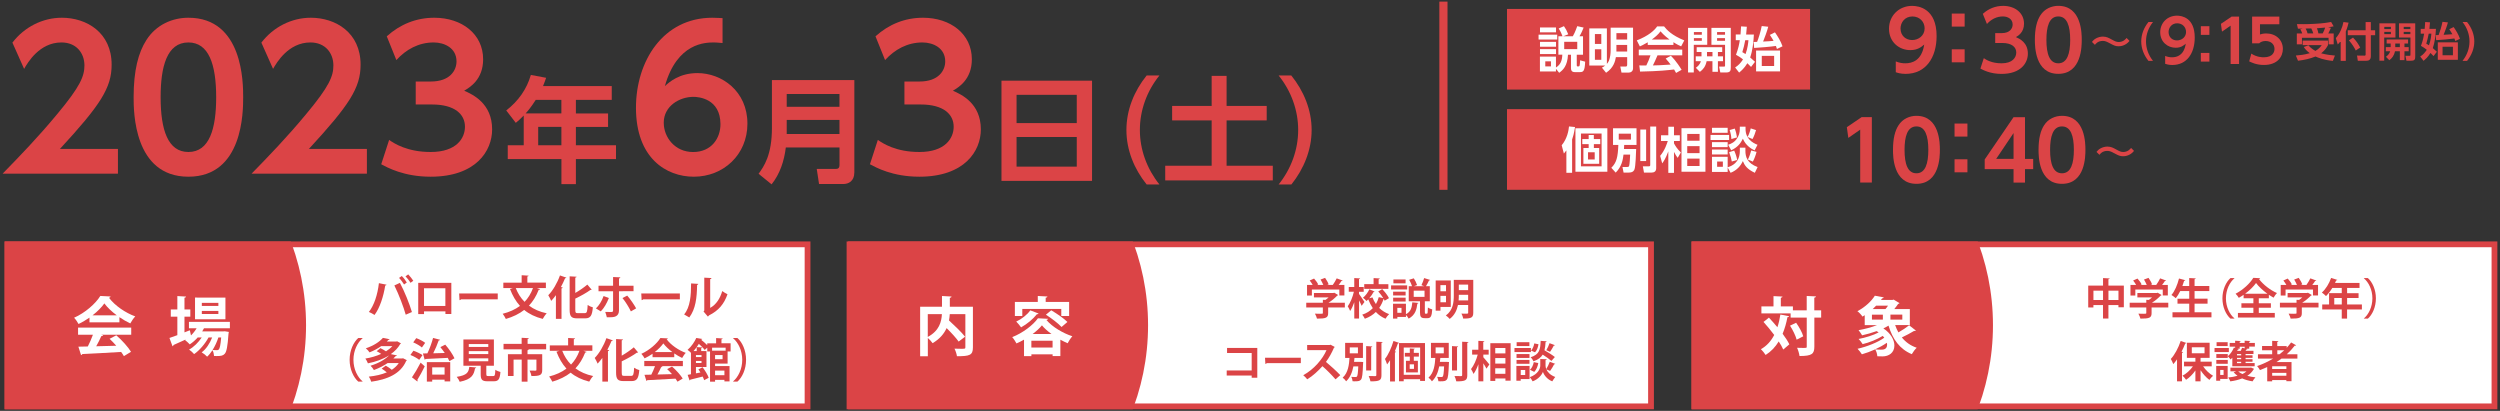 <svg xmlns="http://www.w3.org/2000/svg" xmlns:xlink="http://www.w3.org/1999/xlink" width="864px" height="142px" viewBox="0 0 864 142">
<rect x="0" y="0" width="864" height="142" fill="#333333" stroke="none"/>
<style type="text/css">
	.st0{fill:#DB4446;}
	.st1{fill:none;stroke:#DB4446;stroke-width:2.824;stroke-miterlimit:10;}
	.st2{fill:#FFFFFF;}
	.st3{clip-path:url(#SVGID_00000183242945366942902600000005789612231336140220_);fill:#DB4446;}
	.st4{clip-path:url(#SVGID_00000094581249823277900650000010177733337378842266_);fill:#DB4446;}
	.st5{clip-path:url(#SVGID_00000165221405930629183040000014072200659481271210_);fill:#DB4446;}
</style>
<g>
	<path class="st0" d="M40.76,51.47v8.54H0.91c5.83-5.96,12.18-12.51,18.87-20.59c8.01-9.6,9.4-13.11,9.4-16.81
		c0-4.24-2.78-7.94-7.94-7.94c-7.61,0-11.65,6.95-12.91,9.13l-4.04-9.07c4.1-5.36,10.39-8.6,17.08-8.6c8.54,0,17.21,5.1,17.21,16.22
		c0,8.01-3.84,13.9-17.87,29.12H40.76z"/>
	<path class="st0" d="M46.18,33.6c0-9.33,1.65-15.49,4.43-19.79c3.38-5.3,9-7.68,14.5-7.68c18.93,0,18.93,22.64,18.93,27.47
		c0,4.9,0,27.47-18.93,27.47C46.18,61.07,46.18,38.43,46.18,33.6z M74.71,33.6c0-11.39-2.58-18.93-9.6-18.93
		c-7.48,0-9.6,8.47-9.6,18.93c0,11.45,2.58,18.93,9.6,18.93C72.4,52.53,74.71,44.46,74.71,33.6z"/>
	<path class="st0" d="M126.8,51.47v8.54H86.95c5.83-5.96,12.18-12.51,18.87-20.59c8.01-9.6,9.4-13.11,9.4-16.81
		c0-4.24-2.78-7.94-7.94-7.94c-7.61,0-11.65,6.95-12.91,9.13l-4.04-9.07c4.1-5.36,10.39-8.6,17.08-8.6c8.54,0,17.21,5.1,17.21,16.22
		c0,8.01-3.84,13.9-17.87,29.12H126.8z"/>
	<path class="st0" d="M134.48,48.36c1.72,1.19,6.22,4.17,14.36,4.17c8.94,0,11.85-4.77,11.85-8.74c0-4.24-3.44-7.68-11.39-7.68
		h-5.63v-7.94h5.23c6.62,0,8.87-3.84,8.87-6.95c0-4.63-4.17-6.55-7.88-6.55c-5.23,0-9.6,2.45-12.91,6.09l-3.31-8.21
		c4.63-4.17,10.19-6.42,16.42-6.42c9.53,0,16.88,5.63,16.88,14.36c0,7.02-4.63,9.73-6.55,10.86c2.85,1.26,9.66,4.3,9.66,13.37
		c0,7.48-5.63,16.35-21.25,16.35c-9.27,0-14.96-3.18-17.08-4.3L134.48,48.36z"/>
	<path class="st0" d="M211.42,29.75v4.77h-12.39v4.69h11.12v4.65h-11.12v6.35h13.86v4.77h-13.86v8.66h-5v-8.66h-18.55V50.2h5.52
		V39.92c-1.15,1.19-1.75,1.71-2.74,2.54l-3.3-4.29c4.17-3.22,7.11-7.39,8.5-12.27l5.28,0.99c-0.36,1.03-0.56,1.63-1.07,2.86H211.42z
		 M185.16,34.51c-1.63,2.54-2.62,3.69-3.5,4.69h12.35v-4.69H185.16z M194.02,43.85H186v6.35h8.02V43.85z"/>
	<path class="st0" d="M249.71,14.87c-1.79-0.13-1.99-0.2-2.85-0.2c-2.98,0-12.84,0-17.08,15.09c1.59-1.46,5.03-4.5,11.25-4.5
		c8.41,0,17.28,6.22,17.28,17.47c0,10.72-8.27,18.34-18.53,18.34c-9.53,0-19.99-6.42-19.99-23.83c0-16.08,9.33-31.11,26.41-31.11
		c1.39,0,2.91,0.13,3.51,0.13V14.87z M239.65,33.47c-4.83,0-10.26,3.18-10.26,8.94c0,5.1,3.91,10.13,10.13,10.13
		c6.42,0,9.47-4.83,9.47-9.6C248.98,34.07,241.44,33.47,239.65,33.47z"/>
	<path class="st0" d="M295.25,59.66c0,2.98-2.07,3.93-3.73,3.93h-8.46l-0.79-5.2h6.59c0.91,0,1.27-0.48,1.27-1.27v-6.16h-18.55
		c-0.56,4.65-2.03,9.14-4.92,12.75l-4.49-3.65c1.83-2.54,4.61-6.43,4.61-15.85V27.68h28.48V59.66z M271.89,32.49v4.41h18.23v-4.41
		H271.89z M271.89,41.46v4.85h18.23v-4.85H271.89z"/>
	<path class="st0" d="M303.38,48.36c1.72,1.19,6.22,4.17,14.36,4.17c8.94,0,11.85-4.77,11.85-8.74c0-4.24-3.44-7.68-11.39-7.68
		h-5.63v-7.94h5.23c6.62,0,8.87-3.84,8.87-6.95c0-4.63-4.17-6.55-7.88-6.55c-5.23,0-9.6,2.45-12.91,6.09l-3.31-8.21
		c4.63-4.17,10.19-6.42,16.42-6.42c9.53,0,16.88,5.63,16.88,14.36c0,7.02-4.63,9.73-6.55,10.86c2.85,1.26,9.66,4.3,9.66,13.37
		c0,7.48-5.63,16.35-21.25,16.35c-9.27,0-14.96-3.18-17.08-4.3L303.38,48.36z"/>
	<path class="st0" d="M377.41,27.88v34.63h-31.3V27.88H377.41z M351.32,42.54h20.81v-9.77h-20.81V42.54z M351.32,47.34v10.25h20.81
		V47.34H351.32z"/>
	<path class="st0" d="M396.28,63.75c-4.33-5.36-6.99-11.92-6.99-18.83c0-6.91,2.66-13.46,6.99-18.83h4.41
		c-4.29,5.32-6.75,11.96-6.75,18.83c0,6.87,2.46,13.46,6.75,18.83H396.28z"/>
	<path class="st0" d="M418.75,26.21h5.16v10.41h13.86v5h-13.86v15.65h15.97v5.08H402.7v-5.08h16.05V41.62h-13.66v-5h13.66V26.21z"/>
	<path class="st0" d="M441.9,63.75c4.29-5.36,6.75-11.96,6.75-18.83c0-6.87-2.46-13.5-6.75-18.83h4.37
		c4.33,5.36,7.03,11.92,7.03,18.83c0,6.91-2.7,13.46-6.99,18.83H441.9z"/>
</g>
<g>
	<path class="st0" d="M655.18,21.23c1.36,0.54,2.41,0.65,3.29,0.65c2.29,0,5.69-0.85,6.54-6.49c-0.93,0.79-2.24,1.93-4.81,1.93
		c-3.82,0-7.36-2.75-7.36-7.39c0-4.45,3.37-7.9,8.01-7.9c2.29,0,8.44,0.96,8.44,10.42c0,7.48-3.74,13.08-10.71,13.08
		c-1.78,0-2.89-0.4-3.4-0.57V21.23z M660.85,13.84c2.21,0,4.3-1.56,4.3-4.02c0-2.35-1.78-4.13-4.22-4.13
		c-2.66,0-4.11,2.12-4.11,4.16C656.83,12.4,658.7,13.84,660.85,13.84z"/>
	<path class="st0" d="M678.98,4.69v4.5h-4.45v-4.5H678.98z M678.98,17.04v4.5h-4.45v-4.5H678.98z"/>
	<path class="st0" d="M685.6,20.1c0.74,0.51,2.66,1.78,6.15,1.78c3.82,0,5.07-2.04,5.07-3.74c0-1.81-1.47-3.29-4.87-3.29h-2.41v-3.4
		h2.24c2.83,0,3.79-1.64,3.79-2.97c0-1.98-1.78-2.8-3.37-2.8c-2.24,0-4.11,1.05-5.52,2.61l-1.42-3.51c1.98-1.78,4.36-2.75,7.02-2.75
		c4.08,0,7.22,2.41,7.22,6.15c0,3-1.98,4.16-2.8,4.64c1.22,0.54,4.13,1.84,4.13,5.72c0,3.2-2.41,7-9.09,7
		c-3.96,0-6.4-1.36-7.31-1.84L685.6,20.1z"/>
	<path class="st0" d="M703.25,13.78c0-3.99,0.71-6.63,1.9-8.47c1.44-2.27,3.85-3.29,6.2-3.29c8.1,0,8.1,9.69,8.1,11.75
		c0,2.1,0,11.75-8.1,11.75C703.25,25.54,703.25,15.85,703.25,13.78z M715.46,13.78c0-4.87-1.1-8.1-4.11-8.1
		c-3.2,0-4.11,3.62-4.11,8.1c0,4.9,1.1,8.1,4.11,8.1C714.46,21.88,715.46,18.43,715.46,13.78z"/>
	<path class="st0" d="M735.96,14.14c-1.46,1.85-3.46,1.85-3.77,1.85c-1.12,0-1.63-0.28-3.17-1.1c-1.09-0.59-1.61-0.75-2.31-0.75
		c-1.69,0-2.46,1.03-2.71,1.36l-1.02-1.01c0.27-0.34,0.68-0.85,1.47-1.26c0.65-0.34,1.46-0.58,2.31-0.58c1.22,0,2.04,0.45,3.09,1.03
		c1.01,0.55,1.53,0.84,2.37,0.84c1.57,0,2.38-0.98,2.72-1.4L735.96,14.14z"/>
	<path class="st0" d="M742.5,21.03c-1.54-1.91-2.49-4.25-2.49-6.71s0.95-4.8,2.49-6.71h1.57c-1.53,1.9-2.41,4.26-2.41,6.71
		s0.88,4.8,2.41,6.71H742.5z"/>
	<path class="st0" d="M748.27,19.33c0.99,0.39,1.75,0.47,2.38,0.47c1.66,0,4.13-0.62,4.75-4.7c-0.68,0.57-1.62,1.4-3.49,1.4
		c-2.77,0-5.34-1.99-5.34-5.36c0-3.22,2.44-5.73,5.81-5.73c1.66,0,6.12,0.7,6.12,7.56c0,5.42-2.71,9.49-7.76,9.49
		c-1.29,0-2.1-0.29-2.46-0.41V19.33z M752.38,13.97c1.6,0,3.12-1.13,3.12-2.92c0-1.7-1.29-3-3.06-3c-1.93,0-2.98,1.54-2.98,3.02
		C749.46,12.92,750.81,13.97,752.38,13.97z"/>
	<path class="st0" d="M763.57,9.06v2.98h-2.96V9.06H763.57z M763.57,18.3v2.98h-2.96V18.3H763.57z"/>
	<path class="st0" d="M771.25,5.73h2.57v16.39h-2.92V8.86l-2.98,2.07l-0.37-2.69L771.25,5.73z"/>
	<path class="st0" d="M787.72,8.38h-6.67v3.53c0.47-0.14,1.11-0.35,2.14-0.35c3.33,0,5.77,2.2,5.77,5.34c0,2.61-1.79,5.55-6.55,5.55
		c-2.71,0-4.52-0.97-5.09-1.25l0.74-2.67c1.93,1.27,3.82,1.27,4.31,1.27c3.22,0,3.7-1.97,3.7-2.88c0-1.73-1.36-2.75-3.08-2.75
		c-0.82,0-1.64,0.23-2.22,0.8h-2.44V5.73h9.41V8.38z"/>
	<path class="st0" d="M797.78,15.67c0.37,0.41,1.05,1.16,2.42,1.94c1.32-0.79,1.9-1.6,2.19-2.01h-6.6v-1.56h8.75v1.56
		c-0.3,0.58-0.82,1.63-2.35,2.82c1.97,0.52,3.58,0.69,4.76,0.78l-0.71,1.85c-3.03-0.28-5.03-1.08-6-1.52
		c-1.93,0.79-3.98,1.22-6.05,1.46l-0.74-1.8c1.15-0.09,2.95-0.25,4.81-0.81c-1.26-0.92-1.74-1.64-2.07-2.14L797.78,15.67z
		 M795.65,11.55c-0.18-0.5-0.38-0.98-0.67-1.43l0.82-0.24c-0.23,0.01-1.5,0.03-1.63,0.03l-0.35-1.57c1.1,0.01,3.14,0.06,6.03-0.1
		c3.34-0.17,5-0.5,5.79-0.65l0.86,1.5c-0.42,0.09-0.71,0.16-1.9,0.33l0.96,0.2c-0.58,1.33-0.67,1.49-0.92,1.94h1.88v3.75h-1.77
		v-2.24h-9.2v2.24h-1.77v-3.75H795.65z M799.46,11.55c-0.18-0.61-0.33-1.05-0.68-1.73l-1.97,0.04c0.41,0.67,0.58,1.3,0.68,1.69
		H799.46z M802.72,11.55c0.35-0.64,0.65-1.32,0.86-2.02c-1.61,0.17-2.46,0.21-2.85,0.24c0.23,0.55,0.38,1.06,0.51,1.78H802.72z"/>
	<path class="st0" d="M808.95,14.17c-0.4,0.55-0.68,0.85-1.02,1.2l-0.67-2.19c1.44-1.66,2.31-3.77,2.63-5.56l1.78,0.21
		c-0.17,0.68-0.41,1.73-0.96,3.06v10.14h-1.77V14.17z M817.56,7.62h1.8v2.83h1.49v1.71h-1.49v7.26c0,1.32-0.74,1.59-1.67,1.59h-2.83
		l-0.27-1.81l2.59,0.03c0.37,0,0.38-0.23,0.38-0.42v-6.64h-6.17v-1.71h6.17V7.62z M813.2,12.99c1.12,1.1,1.87,2.29,2.48,3.44
		l-1.53,1.02c-0.5-1.03-1.29-2.29-2.36-3.5L813.2,12.99z"/>
	<path class="st0" d="M822.32,8.06h5.55v4.9h-3.89v8.01h-1.66V8.06z M824.01,9.28v0.76h2.29V9.28H824.01z M824.01,11.02v0.78h2.29
		v-0.78H824.01z M826.22,16.3v-1.25h-1.4v-1.4h7.41v1.4h-1.25v1.25h1.47v1.42h-1.47v3.06h-1.59v-3.06h-1.69
		c-0.31,1.56-1.05,2.41-1.95,3.09l-1.18-1.18c0.42-0.33,1.18-0.88,1.46-1.91h-1.49V16.3H826.22z M829.39,16.3v-1.25h-1.59v1.25
		H829.39z M829.09,8.06h5.61v11.36c0,0.98-0.06,1.56-1.39,1.56h-1.64l-0.35-1.7h1.32c0.34,0,0.41-0.03,0.41-0.34v-5.98h-3.95V8.06z
		 M830.72,9.28v0.76h2.31V9.28H830.72z M830.72,11.02v0.78h2.31v-0.78H830.72z"/>
	<path class="st0" d="M841.86,9.97c-0.1,2.08-0.37,4.66-1.08,6.66c0.62,0.52,0.95,0.82,1.4,1.26l-1.15,1.49
		c-0.42-0.45-0.65-0.68-1.06-1.08c-0.91,1.5-1.88,2.29-2.39,2.72l-1.16-1.47c1.03-0.69,1.61-1.33,2.28-2.35
		c-0.61-0.48-1.08-0.82-2.02-1.35c0.69-1.87,0.92-3.06,1.1-4.22h-1.18V9.97h1.37c0.09-0.78,0.1-1.01,0.17-2.35l1.67,0.1
		c-0.06,0.92-0.1,1.32-0.21,2.25H841.86z M839.36,11.63c-0.26,1.37-0.47,2.27-0.84,3.46c0.54,0.31,0.68,0.4,0.93,0.57
		c0.62-1.66,0.79-3.43,0.83-4.02H839.36z M847.97,9.35c0.81,1.15,1.67,2.52,2.19,4.05l-1.61,0.78c-0.1-0.35-0.17-0.58-0.3-0.88
		c-1.36,0.21-5.17,0.54-6.32,0.58l-0.14-1.73c0.34,0,0.66-0.03,1-0.04c0.42-1.08,0.98-2.8,1.33-4.57l1.88,0.2
		c-0.28,1.19-1.08,3.27-1.49,4.29c1.37-0.06,2.08-0.11,3.03-0.2c-0.27-0.48-0.51-0.89-1.08-1.73L847.97,9.35z M849.44,20.67h-6.94
		v-6.03h6.94V20.67z M847.73,16.16h-3.58v2.95h3.58V16.16z"/>
	<path class="st0" d="M851.05,21.03c1.53-1.91,2.41-4.26,2.41-6.71s-0.88-4.81-2.41-6.71h1.56c1.54,1.91,2.51,4.25,2.51,6.71
		s-0.96,4.8-2.49,6.71H851.05z"/>
	<path class="st0" d="M643.37,40.49h3.54v22.6h-4.02V44.8l-4.11,2.86l-0.51-3.71L643.37,40.49z"/>
	<path class="st0" d="M654.22,51.79c0-3.99,0.71-6.63,1.9-8.47c1.44-2.27,3.85-3.29,6.2-3.29c8.1,0,8.1,9.69,8.1,11.75
		c0,2.1,0,11.75-8.1,11.75S654.22,53.86,654.22,51.79z M666.43,51.79c0-4.87-1.1-8.1-4.11-8.1c-3.2,0-4.11,3.62-4.11,8.1
		c0,4.9,1.1,8.1,4.11,8.1C665.44,59.89,666.43,56.44,666.43,51.79z"/>
	<path class="st0" d="M679.94,42.7v4.5h-4.45v-4.5H679.94z M679.94,55.05v4.5h-4.45v-4.5H679.94z"/>
	<path class="st0" d="M695.88,63.09v-4.64h-9.97v-3.34l9.97-14.61h3.96v14.42h2.83v3.54h-2.83v4.64H695.88z M689.88,54.91h6v-8.92
		L689.88,54.91z"/>
	<path class="st0" d="M704.52,51.79c0-3.99,0.71-6.63,1.9-8.47c1.44-2.27,3.85-3.29,6.2-3.29c8.1,0,8.1,9.69,8.1,11.75
		c0,2.1,0,11.75-8.1,11.75C704.52,63.55,704.52,53.86,704.52,51.79z M716.73,51.79c0-4.87-1.1-8.1-4.11-8.1
		c-3.2,0-4.11,3.62-4.11,8.1c0,4.9,1.1,8.1,4.11,8.1C715.74,59.89,716.73,56.44,716.73,51.79z"/>
	<path class="st0" d="M737.52,52.15C736.06,54,734.06,54,733.75,54c-1.12,0-1.63-0.28-3.17-1.1c-1.09-0.59-1.61-0.75-2.31-0.75
		c-1.68,0-2.46,1.03-2.7,1.36l-1.02-1.01c0.27-0.34,0.68-0.85,1.47-1.26c0.65-0.34,1.46-0.58,2.31-0.58c1.22,0,2.04,0.45,3.09,1.03
		c1,0.55,1.53,0.84,2.36,0.84c1.57,0,2.38-0.98,2.72-1.4L737.52,52.15z"/>
</g>
<line class="st1" x1="498.85" y1="0.56" x2="498.85" y2="65.6"/>
<rect x="520.82" y="37.72" class="st0" width="104.74" height="27.87"/>
<rect x="520.82" y="3.09" class="st0" width="104.74" height="27.87"/>
<g>
	<path class="st2" d="M538.18,11.98v1.69h-6.45v-1.69H538.18z M538.58,18.91v-6.37H540c-0.29-0.79-0.56-1.5-1.32-2.69l1.82-0.81
		c0.64,0.93,1,1.57,1.49,2.82l-1.74,0.68h3.31c0.3-0.51,0.71-1.22,1.54-3.5l2.2,0.49c-0.29,0.76-0.83,2.03-1.44,3.01h1.23v6.37
		h-2.16v3.65c0,0.35,0.15,0.39,0.35,0.39h0.29c0.2,0,0.32-0.14,0.37-0.37c0.07-0.34,0.1-0.91,0.15-1.74l1.74,0.47
		c-0.13,3.26-0.61,3.61-1.84,3.61h-1.76c-1,0-1.3-0.61-1.3-1.33v-4.68h-1.03c-0.19,3.85-1.72,5.32-3.06,6.25l-1.1-1.39v0.93h-5.54
		v-5.15h5.54v3.78c1.66-1.05,2.11-2.42,2.2-4.43H538.58z M537.76,9.5v1.67h-5.54V9.5H537.76z M537.76,14.47v1.67h-5.54v-1.67H537.76
		z M537.76,16.99v1.69h-5.54v-1.69H537.76z M536.01,21.19h-1.96v1.76h1.96V21.19z M545.1,14.45h-4.51v2.53h4.51V14.45z"/>
	<path class="st2" d="M556.64,9.57h7.74v14.04c0,1-0.74,1.49-1.57,1.49h-2.42L559.97,23h1.79c0.35,0,0.59-0.05,0.59-0.66v-2.6h-3.9
		c-0.22,1.37-0.78,3.7-3.39,5.41l-1.44-1.77c0.34-0.19,0.71-0.37,1.15-0.74h-5.51V9.82h6.08v12.26c0.27-0.3,0.54-0.68,0.71-1.1
		c0.47-1.27,0.59-2.5,0.59-3.67V9.57z M553.41,11.78h-2.21v3.4h2.21V11.78z M553.41,17.02h-2.21v3.65h2.21V17.02z M562.35,11.46
		h-3.72v2.2h3.72V11.46z M562.35,15.53h-3.72v2.28h3.72V15.53z"/>
	<path class="st2" d="M569.45,14.62c-1.35,0.81-2.2,1.18-2.72,1.42l-1.05-2.08c4.1-1.6,6.11-3.48,7.03-4.83h2.4
		c0.91,1.15,2.57,3.04,6.98,4.83l-1.08,2.06c-0.54-0.24-1.37-0.59-2.67-1.44v0.96h-8.88V14.62z M579.25,25.21
		c-0.19-0.34-0.3-0.59-0.68-1.2c-2.18,0.25-4.93,0.59-11.76,0.73l-0.27-2.13c0.22,0,2.03,0.02,2.42,0.02
		c0.49-0.93,1.06-2.31,1.45-3.5h-4.05v-1.98h15.03v1.98h-8.56c-0.64,1.5-1.06,2.47-1.59,3.48c0.54,0,3.36-0.07,6.13-0.29
		c-0.37-0.51-0.81-1.06-1.71-2.09l1.79-0.96c1.93,1.91,3.36,4.27,3.72,4.85L579.25,25.21z M577,13.67
		c-1.82-1.35-2.67-2.33-3.11-2.85c-0.81,1.13-2.01,2.11-3.04,2.85H577z"/>
	<path class="st2" d="M583.4,9.64h6.62v5.84h-4.65v9.56h-1.98V9.64z M585.41,11.09V12h2.74v-0.91H585.41z M585.41,13.17v0.93h2.74
		v-0.93H585.41z M588.04,19.47v-1.49h-1.67v-1.67h8.83v1.67h-1.49v1.49h1.76v1.69h-1.76v3.65h-1.89v-3.65h-2.01
		c-0.37,1.86-1.25,2.87-2.33,3.68l-1.4-1.4c0.51-0.39,1.4-1.05,1.74-2.28h-1.77v-1.69H588.04z M591.83,19.47v-1.49h-1.89v1.49
		H591.83z M591.47,9.64h6.69v13.55c0,1.17-0.07,1.86-1.66,1.86h-1.96l-0.42-2.03h1.57c0.41,0,0.49-0.03,0.49-0.41v-7.13h-4.71V9.64z
		 M593.42,11.09V12h2.75v-0.91H593.42z M593.42,13.17v0.93h2.75v-0.93H593.42z"/>
	<path class="st2" d="M606.14,11.92c-0.12,2.48-0.44,5.56-1.28,7.94c0.74,0.62,1.13,0.98,1.67,1.5l-1.37,1.77
		c-0.51-0.54-0.78-0.81-1.27-1.28c-1.08,1.79-2.25,2.74-2.85,3.24l-1.38-1.76c1.23-0.83,1.93-1.59,2.72-2.8
		c-0.73-0.57-1.28-0.98-2.42-1.6c0.83-2.23,1.1-3.65,1.32-5.03h-1.4v-1.98h1.64c0.1-0.93,0.12-1.2,0.2-2.8l1.99,0.12
		c-0.07,1.1-0.12,1.57-0.25,2.69H606.14z M603.15,13.89c-0.3,1.64-0.56,2.7-1,4.12c0.64,0.37,0.81,0.47,1.11,0.68
		c0.74-1.98,0.95-4.09,1-4.8H603.15z M613.42,11.17c0.96,1.37,1.99,3.01,2.62,4.83l-1.93,0.93c-0.12-0.42-0.2-0.69-0.35-1.05
		c-1.62,0.25-6.17,0.64-7.53,0.69l-0.17-2.06c0.41,0,0.79-0.03,1.2-0.05c0.51-1.28,1.17-3.34,1.59-5.46l2.25,0.24
		c-0.34,1.42-1.28,3.9-1.77,5.12c1.64-0.07,2.48-0.14,3.61-0.24c-0.32-0.57-0.61-1.06-1.28-2.06L613.42,11.17z M615.18,24.67h-8.28
		v-7.2h8.28V24.67z M613.14,19.3h-4.27v3.51h4.27V19.3z"/>
</g>
<g>
	<path class="st2" d="M543.32,59.71h-1.98v-7.74c-0.24,0.3-0.37,0.49-0.86,1.1l-0.76-2.87c1.96-2.35,2.4-5.2,2.53-6.5l2.08,0.2
		c-0.39,2.47-0.66,3.28-1.01,4.31V59.71z M555.5,59.34h-11.03V44.32h11.03V59.34z M553.51,46.14h-7.13v11.35h7.13V46.14z
		 M550.84,48.07h2.21v1.74h-2.21v1.33h1.84v5.46h-5.46v-5.46h1.82v-1.33h-2.2v-1.74h2.2v-1.42h1.79V48.07z M551.13,52.63h-2.31v2.47
		h2.31V52.63z"/>
	<path class="st2" d="M561.08,53.44c-0.22,1.77-0.57,4.09-2.69,6.22l-1.52-1.67c1.81-1.77,2.26-3.63,2.43-7.91h-1.84v-5.74h8.12
		v5.74h-4.26c-0.03,0.61-0.03,0.83-0.07,1.42h4.21c-0.03,1.06-0.19,6-0.57,6.99c-0.13,0.37-0.44,1.15-1.99,1.15h-1.79l-0.39-1.93
		h1.52c0.57,0,0.69-0.12,0.78-0.34c0.19-0.52,0.32-2.87,0.36-3.94H561.08z M559.44,46.19v2.06h4.21v-2.06H559.44z M566.89,44.76
		h2.01v10.91h-2.01V44.76z M570.32,43.74h2.06v14.41c0,1.2-0.84,1.49-1.59,1.49h-2.63l-0.39-2.16h2.11c0.42,0,0.44-0.2,0.44-0.61
		V43.74z"/>
	<path class="st2" d="M579.81,54.56c-0.32-0.42-0.83-1.15-1.28-2.06v7.25h-1.96v-7.43c-0.93,2.53-1.67,3.53-2.11,4.14l-0.71-2.6
		c1.64-1.93,2.38-4.32,2.63-5.12h-2.33v-1.99h2.52v-2.96h1.96v2.96h2.01v1.99h-2.01v0.81c0.44,0.84,1.18,2.01,2.38,3.14
		L579.81,54.56z M589.4,59.35h-8.28V44.3h8.28V59.35z M587.37,46.28h-4.26v2.35h4.26V46.28z M587.37,50.5h-4.26v2.42h4.26V50.5z
		 M587.37,54.81h-4.26v2.55h4.26V54.81z"/>
	<path class="st2" d="M597.58,46.63v1.76h-6.42v-1.76H597.58z M597.08,44.17v1.72h-5.42v-1.72H597.08z M597.08,49.13v1.72h-5.42
		v-1.72H597.08z M601.28,51.04h1.93v1.01c0,2.16,0.57,4.32,4.22,5.69l-0.96,1.98c-2.74-1.28-3.55-2.6-4.14-4.05
		c-0.76,1.66-2.04,3.18-4.24,4.05l-1.01-1.84v1.54h-5.42V54.2h5.42v3.61c1.28-0.39,4.21-1.49,4.21-5.68V51.04z M597.08,51.67v1.72
		h-5.42v-1.72H597.08z M595.42,55.82h-1.98v1.82h1.98V55.82z M603.26,43.79v0.79c0,3.34,2.35,4.76,4.14,5.46l-1.01,1.94
		c-1.15-0.54-3.07-1.69-4.05-4.04c-0.79,1.62-1.83,2.97-4.04,4l-1.05-1.91c1.33-0.44,2.21-1.01,2.85-1.88
		c0.88-1.15,1.18-2.35,1.18-3.5v-0.88H603.26z M598.51,55.82c-0.15-0.91-0.41-1.86-0.93-3.23l1.76-0.54c0.46,1,0.83,2.16,1.03,3.23
		L598.51,55.82z M598.36,48.05c-0.03-0.86-0.19-1.88-0.59-3.11l1.76-0.51c0.37,0.95,0.64,2.08,0.78,3.06L598.36,48.05z
		 M603.97,47.34c0.46-0.86,0.88-2.04,1.08-2.97l1.84,0.59c-0.24,0.83-0.66,2.11-1.22,3.09L603.97,47.34z M607.06,52.49
		c-0.24,1.06-0.79,2.48-1.27,3.36l-1.72-0.71c0.52-1,0.96-2.35,1.15-3.14L607.06,52.49z"/>
</g>
<g>
	<rect x="2.59" y="84.44" class="st2" width="276.5" height="56"/>
	<path class="st0" d="M278.09,85.44v54H3.59v-54H278.09 M280.09,83.44H1.59v58h278.5V83.44L280.09,83.44z"/>
</g>
<g>
	<rect x="294.09" y="84.44" class="st2" width="276.5" height="56"/>
	<path class="st0" d="M569.59,85.44v54h-274.5v-54H569.59 M571.59,83.44h-278.5v58h278.5V83.44L571.59,83.44z"/>
</g>
<g>
	<rect x="585.59" y="84.44" class="st2" width="276.5" height="56"/>
	<path class="st0" d="M861.09,85.44v54h-274.5v-54H861.09 M863.09,83.44h-278.5v58h278.5V83.44L863.09,83.44z"/>
</g>
<g>
	<g>
		<defs>
			<rect id="SVGID_1_" x="1.59" y="83.44" width="278.5" height="58"/>
		</defs>
		<clipPath id="SVGID_00000170274240504366580660000013961773980112183963_">
			<use xlink:href="#SVGID_1_"  style="overflow:visible;"/>
		</clipPath>

			<circle style="clip-path:url(#SVGID_00000170274240504366580660000013961773980112183963_);fill:#DB4446;" cx="23.7" cy="112.4" r="82.07"/>
	</g>
	<g>
		<path class="st0" d="M133.59,98.39c-0.05,0.14-0.19,0.27-0.46,0.3c-0.59,3.75-1.87,7.73-3.69,10.16
			c-0.56-0.38-1.33-0.78-1.96-1.04c1.79-2.25,3.02-5.96,3.47-9.95L133.59,98.39z M140.22,108.76c-0.72-2.59-2.36-6.96-3.93-10.11
			l1.92-0.89c1.6,2.94,3.32,7.29,4.15,10.08L140.22,108.76z M138.86,95.39c0.64,0.62,1.36,1.6,1.73,2.24l-0.94,0.69
			c-0.37-0.62-1.18-1.72-1.74-2.27L138.86,95.39z M141.08,94.83c0.62,0.64,1.36,1.57,1.76,2.21l-0.97,0.7
			c-0.35-0.64-1.18-1.68-1.73-2.25L141.08,94.83z"/>
		<path class="st0" d="M155.98,97.75v10.77h-2.04v-0.91h-7.4v0.94h-2v-10.8H155.98z M153.92,105.74v-6.12h-7.38v6.12H153.92z"/>
		<path class="st0" d="M158.68,101.43h13.34v2.01h-12.67c-0.1,0.16-0.32,0.27-0.54,0.3L158.68,101.43z"/>
		<path class="st0" d="M188.65,99.56h-3.1l1.13,0.38c-0.1,0.16-0.27,0.22-0.5,0.21c-0.86,2.19-1.97,3.99-3.37,5.48
			c1.66,1.23,3.69,2.14,6.13,2.65c-0.46,0.45-1.07,1.37-1.37,1.93c-2.59-0.66-4.7-1.68-6.41-3.1c-1.74,1.36-3.83,2.38-6.34,3.12
			c-0.21-0.5-0.75-1.34-1.1-1.79c2.33-0.59,4.33-1.49,5.98-2.72c-1.45-1.6-2.57-3.56-3.45-5.85l1.02-0.32h-3.32v-1.87h6.33v-2.56
			l2.4,0.14c-0.02,0.16-0.13,0.26-0.43,0.3v2.11h6.41V99.56z M178.25,99.56c0.7,1.82,1.71,3.42,3.04,4.76
			c1.25-1.31,2.22-2.88,2.91-4.76H178.25z"/>
		<path class="st0" d="M192.12,110.21v-8.2c-0.53,0.72-1.07,1.39-1.63,1.98c-0.19-0.5-0.7-1.5-1.01-1.96
			c1.53-1.52,3.12-4.22,4.04-6.84l2.24,0.77c-0.1,0.17-0.26,0.22-0.46,0.19c-0.43,1.02-0.91,2.06-1.45,3.05l0.64,0.18
			c-0.03,0.14-0.16,0.26-0.43,0.3v10.53H192.12z M198.83,107.1c0,0.97,0.11,1.12,0.89,1.12h2.36c0.77,0,0.91-0.54,1.02-2.81
			c0.46,0.33,1.25,0.69,1.79,0.81c-0.24,2.76-0.75,3.8-2.64,3.8h-2.78c-2.01,0-2.6-0.66-2.6-2.94V95.5l2.38,0.13
			c-0.02,0.18-0.14,0.27-0.43,0.32v5.29c1.55-0.88,3.07-1.96,4.17-2.89l1.5,1.77c-0.08,0.05-0.24,0.11-0.43,0.08
			c-1.36,0.99-3.32,2.08-5.24,3V107.1z"/>
		<path class="st0" d="M210.43,102.99c-0.73,1.84-1.65,3.47-2.8,4.62l-1.68-1.02c1.07-1.02,2.01-2.46,2.65-4.28L210.43,102.99z
			 M213.92,100.66v6.6c0,1.04-0.38,1.69-1.05,2.03c-0.67,0.37-1.55,0.37-3.16,0.35c-0.1-0.51-0.32-1.28-0.54-1.84
			c0.7,0.03,1.82,0.03,2.14,0.03c0.43,0,0.57-0.19,0.57-0.54v-6.63h-5.03v-1.9h5.03v-3.02l2.51,0.11c-0.02,0.19-0.16,0.35-0.46,0.38
			v2.52h5.02v1.9H213.92z M216.77,102.16c1.13,1.29,2.36,3.1,3.08,4.41l-1.82,1.05c-0.61-1.34-1.96-3.5-2.91-4.62L216.77,102.16z"/>
		<path class="st0" d="M221.62,101.43h13.34v2.01h-12.67c-0.1,0.16-0.32,0.27-0.54,0.3L221.62,101.43z"/>
		<path class="st0" d="M241.34,98.11c-0.02,0.18-0.16,0.32-0.42,0.35c-0.08,4.58-0.51,8.29-2.7,11.25c-0.46-0.3-1.23-0.75-1.79-1.04
			c2.12-2.48,2.41-6.63,2.41-10.72L241.34,98.11z M245.44,106.41c2.14-1.18,3.45-3.34,4.17-5.82c0.42,0.35,1.33,0.86,1.81,1.1
			c-1.15,3.31-3.02,5.64-6.41,7.32c-0.08,0.16-0.24,0.32-0.37,0.4l-1.5-1.76l0.26-0.34V95.96l2.49,0.13
			c-0.03,0.18-0.14,0.34-0.45,0.38V106.41z"/>
		<path class="st0" d="M125.31,116.89c-1.74,1.45-3.16,4.25-3.16,7.46c0,3.28,1.45,6.04,3.16,7.46v0.08h-1.49
			c-1.65-1.45-2.99-4.28-2.99-7.54c0-3.26,1.34-6.09,2.99-7.54h1.49V116.89z"/>
		<path class="st0" d="M138.96,123.88l0.34-0.06c1.28,0.62,1.31,0.64,1.33,0.66c-0.03,0.1-0.14,0.16-0.24,0.22
			c-1.95,4.55-6.57,6.45-12.09,7.22c-0.16-0.53-0.51-1.31-0.83-1.76c2.28-0.24,4.41-0.7,6.21-1.47c-0.53-0.45-1.2-0.93-1.77-1.29
			l1.42-1.02c0.66,0.37,1.47,0.91,2.08,1.42c0.97-0.64,1.79-1.39,2.4-2.32h-3.85c-1.29,0.89-2.86,1.71-4.74,2.41
			c-0.24-0.45-0.78-1.15-1.17-1.49c2.94-0.91,5.08-2.22,6.39-3.56h-0.02c-2.11,1.33-4.67,2.22-7.27,2.73
			c-0.18-0.48-0.54-1.23-0.88-1.65c1.88-0.3,3.79-0.85,5.46-1.61c-0.48-0.33-1.05-0.69-1.55-0.94l1.29-1.05
			c0.61,0.29,1.37,0.72,1.93,1.1c0.85-0.53,1.6-1.13,2.2-1.8h-3.85c-1.12,0.78-2.44,1.53-4.04,2.17c-0.27-0.45-0.86-1.1-1.28-1.41
			c2.8-0.94,4.78-2.3,5.9-3.61l2.32,0.48c-0.05,0.14-0.19,0.24-0.43,0.25c-0.16,0.18-0.34,0.35-0.53,0.53h3.26l0.3-0.08l1.34,0.72
			c-0.06,0.1-0.14,0.16-0.26,0.21c-0.77,1.37-1.9,2.54-3.26,3.5l2.11,0.45c-0.05,0.14-0.21,0.26-0.46,0.26
			c-0.24,0.27-0.51,0.54-0.78,0.8H138.96z"/>
		<path class="st0" d="M142.88,121.21c1.04,0.35,2.43,1.01,3.13,1.53l-1.13,1.63c-0.62-0.54-1.98-1.28-3.05-1.69L142.88,121.21z
			 M142.37,130.41c0.85-1.21,2.04-3.21,3-5.08c1.37,1.23,1.41,1.25,1.42,1.28c-0.81,1.68-1.77,3.42-2.56,4.67
			c0.06,0.1,0.1,0.19,0.1,0.29c0,0.1-0.03,0.19-0.1,0.27L142.37,130.41z M143.86,116.86c1.05,0.38,2.4,1.07,3.08,1.63l-1.13,1.6
			c-0.62-0.57-1.95-1.33-3-1.77L143.86,116.86z M153.88,119.11c1.28,1.45,2.59,3.39,3.19,4.71l-1.77,0.99
			c-0.14-0.34-0.32-0.72-0.54-1.13c-2.86,0.16-5.8,0.3-7.68,0.38c-0.05,0.14-0.19,0.22-0.32,0.24l-0.59-2.14l1.53-0.03
			c0.77-1.57,1.53-3.67,1.97-5.34l2.44,0.64c-0.06,0.14-0.22,0.22-0.5,0.24c-0.46,1.36-1.18,3.04-1.89,4.43
			c1.26-0.03,2.62-0.06,3.99-0.11c-0.5-0.7-1.01-1.42-1.52-2.03L153.88,119.11z M147.52,131.89v-6.73h8.08v6.66h-1.95v-0.61h-4.28
			v0.67H147.52z M153.65,126.94h-4.28v2.52h4.28V126.94z"/>
		<path class="st0" d="M164.59,127.01c-0.02,0.14-0.16,0.26-0.42,0.29c-0.4,2.2-1.09,3.8-5.29,4.65c-0.18-0.5-0.66-1.29-1.04-1.71
			c3.64-0.56,4.11-1.61,4.35-3.45L164.59,127.01z M168.08,129.35c0,0.53,0.1,0.61,0.7,0.61h1.68c0.56,0,0.65-0.29,0.73-2.17
			c0.4,0.32,1.25,0.64,1.76,0.77c-0.21,2.56-0.72,3.21-2.32,3.21h-2.12c-1.92,0-2.38-0.58-2.38-2.4v-2.97h-5.98v-9.07h10.54v9.07
			h-2.62V129.35z M162.01,118.91v0.99h6.74v-0.99H162.01z M162.01,121.35v1.01h6.74v-1.01H162.01z M162.01,123.83v1.02h6.74v-1.02
			H162.01z"/>
		<path class="st0" d="M188.75,118.86v1.87h-6.28v0.02h0.27c-0.02,0.16-0.14,0.26-0.43,0.3v1.37h5.08v5.45
			c0,1.77-0.72,2.09-3.72,2.09c-0.08-0.56-0.37-1.37-0.64-1.89c0.82,0.03,1.76,0.03,2.01,0.03c0.26,0,0.35-0.08,0.35-0.27v-3.55
			h-3.08v7.62h-2.01v-7.62h-2.81v5.67h-1.95v-7.54h4.76v-1.69h-6.28v-1.87h6.26v-2.11l2.49,0.14c-0.02,0.16-0.14,0.27-0.43,0.32
			v1.65H188.75z"/>
		<path class="st0" d="M204.71,121.24h-3.1l1.13,0.38c-0.1,0.16-0.27,0.22-0.5,0.21c-0.86,2.19-1.97,3.99-3.37,5.48
			c1.66,1.23,3.69,2.14,6.13,2.65c-0.46,0.45-1.07,1.37-1.37,1.93c-2.59-0.66-4.7-1.68-6.41-3.1c-1.74,1.36-3.83,2.38-6.34,3.12
			c-0.21-0.5-0.75-1.34-1.1-1.79c2.33-0.59,4.33-1.49,5.98-2.72c-1.45-1.6-2.57-3.56-3.45-5.85l1.02-0.32h-3.32v-1.87h6.33v-2.56
			l2.4,0.14c-0.02,0.16-0.13,0.26-0.43,0.3v2.11h6.41V121.24z M194.31,121.24c0.7,1.82,1.71,3.42,3.04,4.76
			c1.25-1.31,2.22-2.88,2.91-4.76H194.31z"/>
		<path class="st0" d="M208.17,131.89v-8.2c-0.53,0.72-1.07,1.39-1.63,1.98c-0.19-0.5-0.7-1.5-1.01-1.96
			c1.53-1.52,3.12-4.22,4.04-6.84l2.24,0.77c-0.1,0.17-0.26,0.22-0.46,0.19c-0.43,1.02-0.91,2.06-1.45,3.05l0.64,0.18
			c-0.03,0.14-0.16,0.26-0.43,0.3v10.53H208.17z M214.88,128.78c0,0.97,0.11,1.12,0.89,1.12h2.36c0.77,0,0.91-0.54,1.02-2.81
			c0.46,0.33,1.25,0.69,1.79,0.81c-0.24,2.76-0.75,3.8-2.64,3.8h-2.78c-2.01,0-2.6-0.66-2.6-2.94v-11.58l2.38,0.13
			c-0.02,0.18-0.14,0.27-0.43,0.32v5.29c1.55-0.88,3.07-1.96,4.17-2.89l1.5,1.77c-0.08,0.05-0.24,0.11-0.43,0.08
			c-1.36,0.99-3.32,2.08-5.24,3V128.78z"/>
		<path class="st0" d="M225.52,123.43v-1.18c-0.86,0.59-1.79,1.15-2.75,1.6c-0.22-0.43-0.72-1.18-1.12-1.57
			c2.78-1.23,5.4-3.55,6.58-5.46l2.59,0.13c-0.05,0.16-0.19,0.29-0.42,0.32c1.49,2,4.17,3.8,6.6,4.68
			c-0.48,0.48-0.91,1.17-1.25,1.76c-0.89-0.42-1.84-0.96-2.73-1.57v1.3H225.52z M222.66,126.54v-1.79H236v1.79h-7.51l0.48,0.16
			c-0.06,0.13-0.22,0.19-0.48,0.19c-0.34,0.78-0.8,1.69-1.28,2.54c1.58-0.03,3.31-0.08,5.03-0.13c-0.54-0.62-1.12-1.23-1.68-1.74
			l1.69-0.88c1.44,1.25,2.94,2.92,3.69,4.14l-1.79,1.09c-0.18-0.32-0.41-0.67-0.69-1.05c-3.61,0.22-7.32,0.42-9.76,0.53
			c-0.03,0.14-0.16,0.24-0.3,0.25l-0.67-2.11c0.67-0.02,1.47-0.02,2.36-0.05c0.46-0.89,0.93-1.98,1.28-2.94H222.66z M232.37,121.67
			c-1.25-0.93-2.38-1.98-3.12-2.99c-0.69,0.97-1.73,2.03-2.97,2.99H232.37z"/>
		<path class="st0" d="M251.48,125.66h-4.35v0.85h5v5.29h-1.77v-0.51h-3.23v0.61h-1.74v-10.43h-0.96v-1.31l-0.88,0.77
			c-0.42-0.58-1.23-1.41-2.03-2.09c-0.22,0.37-0.48,0.74-0.75,1.12l1.95,0.11c-0.02,0.14-0.11,0.24-0.38,0.27v0.99h1.82v5.51h-3.64
			v2.19c0.51-0.1,1.02-0.19,1.55-0.3c-0.22-0.38-0.46-0.75-0.7-1.09l1.45-0.72c0.85,1.12,1.77,2.62,2.11,3.64l-1.57,0.83
			c-0.11-0.37-0.29-0.8-0.51-1.25c-1.58,0.42-3.18,0.8-4.27,1.07c-0.03,0.14-0.14,0.24-0.26,0.27l-0.67-1.93
			c0.34-0.06,0.73-0.13,1.15-0.21v-7.4c-0.32-0.37-0.83-0.81-1.18-1.02c1.42-1.23,2.44-2.83,3.02-4.12l2.06,0.34
			c-0.05,0.14-0.16,0.24-0.38,0.26l-0.02,0.02c0.72,0.56,1.55,1.26,2.12,1.87v-0.64h3.07v-1.81l2.27,0.13
			c-0.02,0.16-0.13,0.26-0.42,0.3v1.37h3.16v2.83h-1.04V125.66z M240.78,121.32v-1.36c-0.34,0.45-0.69,0.91-1.1,1.36H240.78z
			 M242.44,123.4v-0.69h-1.92v0.69H242.44z M240.52,125.46h1.92v-0.73h-1.92V125.46z M250.78,120.15h-4.68v1.04h4.68V120.15z
			 M249.72,124.15v-1.44h-2.59v1.44H249.72z M250.36,128.09h-3.23v1.58h3.23V128.09z"/>
		<path class="st0" d="M253.36,131.81c1.74-1.45,3.16-4.25,3.16-7.46c0-3.27-1.45-6.04-3.16-7.46v-0.08h1.49
			c1.66,1.45,2.99,4.28,2.99,7.54c0,3.26-1.33,6.09-2.99,7.54h-1.49V131.81z"/>
	</g>
	<g>
		<path class="st2" d="M30.92,111.4v-1.63c-1.19,0.81-2.46,1.58-3.78,2.2c-0.31-0.59-0.99-1.63-1.54-2.16
			c3.83-1.69,7.44-4.88,9.07-7.53l3.56,0.18c-0.07,0.22-0.26,0.4-0.57,0.44c2.05,2.75,5.74,5.24,9.09,6.45
			c-0.66,0.66-1.25,1.61-1.72,2.42c-1.23-0.57-2.53-1.32-3.76-2.16v1.78H30.92z M26.98,115.69v-2.46h18.37v2.46H35.01l0.66,0.22
			c-0.09,0.18-0.31,0.26-0.66,0.26c-0.46,1.08-1.1,2.33-1.76,3.5c2.18-0.04,4.55-0.11,6.93-0.18c-0.75-0.86-1.54-1.69-2.31-2.4
			l2.33-1.21c1.98,1.72,4.05,4.03,5.08,5.7l-2.46,1.5c-0.24-0.44-0.57-0.92-0.95-1.45c-4.97,0.31-10.08,0.57-13.44,0.73
			c-0.04,0.2-0.22,0.33-0.42,0.35l-0.92-2.9c0.92-0.02,2.02-0.02,3.26-0.07c0.64-1.23,1.28-2.73,1.76-4.05H26.98z M40.36,108.98
			c-1.72-1.28-3.28-2.73-4.29-4.12c-0.95,1.34-2.38,2.79-4.09,4.12H40.36z"/>
		<path class="st2" d="M79.45,113.45H70.5c-0.2,0.37-0.4,0.73-0.62,1.08h7.26l0.53-0.04l1.41,0.22c-0.02,0.2-0.07,0.44-0.11,0.64
			c-0.31,4.44-0.68,6.23-1.28,6.89c-0.59,0.68-1.28,0.81-2.79,0.81c-0.29,0-0.59,0-0.92-0.02c-0.04-0.59-0.22-1.45-0.55-2
			c-0.57,0.88-1.21,1.67-1.85,2.24c-0.46-0.51-1.23-1.12-1.89-1.5c1.52-1.08,2.82-3.08,3.63-5.15h-1.25
			c-1.17,2.18-3.15,4.51-4.99,5.76c-0.42-0.51-1.14-1.17-1.74-1.56c1.61-0.86,3.23-2.49,4.38-4.2h-1.39
			c-0.84,0.95-1.78,1.76-2.75,2.4c-0.4-0.42-1.17-1.17-1.65-1.52c0.13-0.07,0.26-0.13,0.4-0.22v-0.02
			c-1.65,0.77-3.23,1.47-4.38,1.98c0,0.22-0.15,0.37-0.33,0.44l-1.06-2.88c0.75-0.24,1.69-0.59,2.73-0.97v-6.4h-2.27v-2.49h2.27
			v-4.62l3.01,0.18c-0.02,0.22-0.18,0.33-0.55,0.4v4.05h2.02v2.49h-2.02v5.43l1.85-0.73c0.02,0.04,0.02,0.09,0.4,1.78
			c0.75-0.73,1.41-1.56,1.94-2.46H65.3v-2.22h14.15V113.45z M77.91,102.84v7.5H67.4v-7.5H77.91z M75.47,105.72v-1.06h-5.72v1.06
			H75.47z M75.47,108.52v-1.06h-5.72v1.06H75.47z M75.47,116.62c-0.46,1.47-1.17,3.01-2,4.33c0.66,0.07,1.23,0.07,1.52,0.07
			c0.29,0,0.46-0.04,0.64-0.26c0.31-0.33,0.59-1.45,0.81-4.14H75.47z"/>
	</g>
</g>
<g>
	<g>
		<defs>
			<rect id="SVGID_00000173874344346370685240000008769680318813743017_" x="292.59" y="83.44" width="278.5" height="58"/>
		</defs>
		<clipPath id="SVGID_00000002379633111809117870000010972354905023768992_">
			<use xlink:href="#SVGID_00000173874344346370685240000008769680318813743017_"  style="overflow:visible;"/>
		</clipPath>

			<circle style="clip-path:url(#SVGID_00000002379633111809117870000010972354905023768992_);fill:#DB4446;" cx="314.7" cy="112.4" r="82.07"/>
	</g>
	<g>
		<path class="st0" d="M464.78,104.64v1.63h-5.77v1.94c0,1.63-0.77,1.91-3.86,1.91c-0.1-0.5-0.44-1.25-0.71-1.72
			c0.61,0.03,1.28,0.04,1.75,0.04c0.92,0,0.99,0,0.99-0.3v-1.88h-5.74v-1.63h5.74v-1.02l0.88,0.04c0.39-0.25,0.76-0.55,1.1-0.86
			h-5.06v-1.54h6.73l0.28-0.09l1.35,0.8c-0.06,0.1-0.19,0.18-0.33,0.21c-0.74,0.79-1.85,1.75-3.01,2.46H464.78z M453.39,100.07v2.06
			h-1.68v-3.65h1.96c-0.27-0.5-0.67-1.08-1.04-1.54l1.51-0.67c0.55,0.61,1.17,1.44,1.42,2.03l-0.39,0.18h2.17
			c-0.24-0.58-0.61-1.3-0.96-1.87l1.57-0.58c0.49,0.7,1.02,1.62,1.22,2.25l-0.49,0.19h1.93c0.5-0.7,1.02-1.57,1.35-2.27
			c1.99,0.71,2.03,0.73,2.08,0.76c-0.09,0.13-0.25,0.16-0.43,0.15c-0.25,0.42-0.61,0.9-0.98,1.36h1.99v3.65h-1.75v-2.06H453.39z"/>
		<path class="st0" d="M469.69,101.6c0.42,0.55,1.6,2.34,1.87,2.76l-0.98,1.33c-0.19-0.49-0.53-1.2-0.89-1.87v6.27h-1.65v-5.64
			c-0.42,1.19-0.9,2.27-1.44,3.03c-0.15-0.49-0.55-1.19-0.82-1.62c0.89-1.19,1.71-3.23,2.12-5.03h-1.77v-1.65h1.9v-3.08l2.03,0.12
			c-0.02,0.13-0.12,0.22-0.39,0.27v2.7h1.63v1.65h-1.63V101.6z M477.7,99.91c0.9,0.95,1.91,2.22,2.33,3.13l-1.5,0.88
			c-0.07-0.18-0.16-0.37-0.28-0.58c-0.03,0.01-0.07,0.01-0.1,0.01c-0.34,1.08-0.83,2.12-1.5,3.07c0.95,0.93,2.09,1.68,3.43,2.14
			c-0.4,0.37-0.98,1.1-1.25,1.59c-1.31-0.55-2.42-1.33-3.34-2.33c-0.99,0.98-2.24,1.78-3.8,2.34c-0.16-0.4-0.62-1.07-0.9-1.41
			c1.53-0.5,2.73-1.29,3.65-2.25c-0.62-0.92-1.14-1.94-1.57-3.05c-0.19,0.21-0.4,0.4-0.61,0.58c-0.27-0.34-0.83-0.85-1.22-1.13
			c0.89-0.71,1.74-1.87,2.21-2.92l1.81,0.76c-0.05,0.09-0.15,0.16-0.34,0.15c-0.37,0.7-0.9,1.5-1.51,2.2l1.11-0.31
			c0.31,0.82,0.7,1.6,1.2,2.31c0.44-0.76,0.76-1.56,0.98-2.4l1.56,0.34c-0.47-0.77-1.13-1.63-1.74-2.31L477.7,99.91z M479.82,98.2
			v1.63h-8.34V98.2h3.23v-2.09l2.15,0.12c-0.01,0.15-0.13,0.24-0.4,0.3v1.68H479.82z"/>
		<path class="st0" d="M486.32,98.64v1.41h-5.56v-1.41H486.32z M485.89,104.98v3.62c1.78-0.92,2.05-2.42,2.2-4.12l2.12,0.21
			c-0.03,0.13-0.15,0.22-0.37,0.25c-0.25,1.94-0.68,3.93-3.01,5.18c-0.18-0.39-0.58-0.93-0.93-1.29v0.71h-2.97v0.56h-1.5v-5.12
			H485.89z M485.78,100.79v1.33h-4.32v-1.33H485.78z M481.47,104.22v-1.35h4.32v1.35H481.47z M485.77,96.58v1.35h-4.21v-1.35H485.77
			z M484.36,108.11v-1.72h-1.44v1.72H484.36z M492.44,107.88c0,0.46,0.01,0.52,0.22,0.52h0.49c0.24,0,0.3-0.28,0.33-2.15
			c0.33,0.3,1.05,0.56,1.5,0.68c-0.13,2.39-0.55,3.03-1.63,3.03h-0.98c-1.32,0-1.62-0.53-1.62-2.06v-3.78h-3.89v-5.21h1.14
			c-0.19-0.65-0.59-1.54-0.99-2.22l1.6-0.5c0.47,0.71,0.93,1.68,1.13,2.33l-1.1,0.4h3.59c-0.33-0.13-0.67-0.27-0.98-0.37
			c0.34-0.68,0.74-1.71,0.93-2.45l2.09,0.65c-0.04,0.12-0.19,0.18-0.4,0.16c-0.27,0.62-0.7,1.41-1.05,2h1.32v5.21h-1.71V107.88z
			 M488.58,100.45v2.15h3.74v-2.15H488.58z"/>
		<path class="st0" d="M501.39,106.08h-3.57v1.29h-1.65V96.92h5.22V106.08z M499.74,98.54h-1.93v2.12h1.93V98.54z M497.81,104.46
			h1.93v-2.21h-1.93V104.46z M509.16,96.72v11.35c0,1.75-0.73,2.03-3.47,2.03c-0.07-0.49-0.37-1.28-0.62-1.72
			c0.4,0.01,0.83,0.03,1.19,0.03c1.1,0,1.14,0,1.14-0.36v-2.64h-3.52c-0.39,1.79-1.19,3.57-2.86,4.81
			c-0.27-0.34-0.96-0.96-1.33-1.19c2.52-1.85,2.74-4.64,2.74-6.91v-5.4H509.16z M504.17,101.88c0,0.58,0,1.19-0.07,1.93h3.29v-1.93
			H504.17z M507.39,98.36h-3.22v1.91h3.22V98.36z"/>
		<path class="st0" d="M434.52,120.24v10.31h-1.94v-0.76h-8.63v-1.76h8.63V122h-8.51v-1.76H434.52z"/>
		<path class="st0" d="M437.19,123.63h12.38v1.87h-11.76c-0.09,0.15-0.3,0.25-0.5,0.28L437.19,123.63z"/>
		<path class="st0" d="M461.29,119.92c-0.04,0.12-0.15,0.21-0.27,0.25c-0.83,1.91-1.6,3.29-2.77,4.91c1.45,1.19,3.63,3.16,4.95,4.57
			l-1.65,1.45c-1.16-1.38-3.28-3.5-4.52-4.55c-1.39,1.57-3.32,3.38-5.25,4.54c-0.3-0.4-0.95-1.08-1.38-1.42
			c3.69-2,6.7-5.56,8.04-8.66h-6.69v-1.78h7.76l0.31-0.1L461.29,119.92z"/>
		<path class="st0" d="M469.84,125.06l0.36-0.01l0.92,0.07l-0.04,0.49c-0.13,3.63-0.3,5.04-0.7,5.55c-0.43,0.53-0.89,0.62-2.18,0.62
			c-0.24,0-0.49,0-0.74-0.01c-0.04-0.47-0.22-1.13-0.47-1.54c0.65,0.06,0.92,0.06,1.57,0.06c0.18,0,0.28-0.03,0.4-0.16
			c0.22-0.25,0.36-1.2,0.46-3.51h-1.69c-0.36,1.85-1.02,3.78-2.51,5.16c-0.25-0.42-0.77-0.96-1.2-1.26
			c1.91-1.68,2.22-4.51,2.37-6.81h-1.51v-5.21h6.15v5.21h-2.92c-0.04,0.43-0.09,0.89-0.15,1.36H469.84z M466.48,120.07v2.05h2.82
			v-2.05H466.48z M474.27,119.73c-0.01,0.15-0.13,0.24-0.39,0.28v8.02h-1.74v-8.42L474.27,119.73z M475.66,118.1l2.17,0.1
			c-0.01,0.15-0.1,0.25-0.4,0.28v11.14c0,1.82-0.58,2.18-3.8,2.18c-0.07-0.52-0.36-1.33-0.62-1.84c0.98,0.03,1.94,0.03,2.25,0.03
			c0.28,0,0.4-0.09,0.4-0.37V118.1z"/>
		<path class="st0" d="M480.4,124.49c-0.33,0.52-0.67,1.01-1.02,1.44c-0.13-0.44-0.52-1.44-0.74-1.88c1.13-1.39,2.25-3.83,2.94-6.2
			l1.94,0.64c-0.06,0.13-0.19,0.19-0.41,0.18c-0.31,0.92-0.67,1.85-1.07,2.76l0.44,0.13c-0.03,0.13-0.15,0.22-0.39,0.27v10h-1.69
			V124.49z M483.51,118.56h8.97v13.08h-1.69v-0.58h-5.67v0.71h-1.62V118.56z M485.13,129.52h5.67v-9.42h-5.67V129.52z
			 M490.36,123.25h-1.75v1.44h1.41v4.02h-4.12v-4.02h1.33v-1.44h-1.72v-1.3h1.72v-1.53l1.72,0.1c-0.02,0.12-0.12,0.21-0.34,0.24
			v1.19h1.75V123.25z M488.67,127.49v-1.57h-1.48v1.57H488.67z"/>
		<path class="st0" d="M499.5,125.06l0.36-0.01l0.92,0.07l-0.04,0.49c-0.13,3.63-0.3,5.04-0.7,5.55c-0.43,0.53-0.89,0.62-2.18,0.62
			c-0.24,0-0.49,0-0.74-0.01c-0.04-0.47-0.22-1.13-0.47-1.54c0.65,0.06,0.92,0.06,1.57,0.06c0.18,0,0.28-0.03,0.4-0.16
			c0.22-0.25,0.36-1.2,0.46-3.51h-1.69c-0.36,1.85-1.02,3.78-2.51,5.16c-0.25-0.42-0.77-0.96-1.2-1.26
			c1.91-1.68,2.22-4.51,2.37-6.81h-1.51v-5.21h6.15v5.21h-2.92c-0.04,0.43-0.09,0.89-0.15,1.36H499.5z M496.15,120.07v2.05h2.82
			v-2.05H496.15z M503.94,119.73c-0.01,0.15-0.13,0.24-0.39,0.28v8.02h-1.74v-8.42L503.94,119.73z M505.33,118.1l2.16,0.1
			c-0.01,0.15-0.1,0.25-0.4,0.28v11.14c0,1.82-0.58,2.18-3.8,2.18c-0.07-0.52-0.36-1.33-0.62-1.84c0.98,0.03,1.94,0.03,2.25,0.03
			c0.28,0,0.4-0.09,0.4-0.37V118.1z"/>
		<path class="st0" d="M512.64,122.55v0.91c0.52,0.56,1.79,2.12,2.09,2.49l-1.01,1.45c-0.24-0.49-0.67-1.19-1.08-1.85v6.23h-1.71
			v-5.92c-0.47,1.32-1.05,2.54-1.69,3.37c-0.16-0.5-0.56-1.23-0.85-1.68c0.96-1.19,1.85-3.2,2.31-5h-1.93v-1.68h2.15v-3.08
			l2.09,0.12c-0.01,0.15-0.12,0.22-0.39,0.28v2.68h1.87v1.68H512.64z M515.05,118.6h7.02v12.96h-1.79v-0.77h-3.51v0.86h-1.71V118.6z
			 M520.27,120.28h-3.51v1.85h3.51V120.28z M520.27,123.74h-3.51v1.91h3.51V123.74z M516.75,129.18h3.51v-1.91h-3.51V129.18z"/>
		<path class="st0" d="M529.08,120.27v1.41h-5.68v-1.41H529.08z M528.62,126.46V131h-3.06v0.58h-1.5v-5.12H528.62z M528.59,122.36
			v1.35h-4.48v-1.35H528.59z M524.11,125.74v-1.34h4.48v1.34H524.11z M528.56,118.26v1.35h-4.41v-1.35H528.56z M527.11,127.87h-1.54
			v1.72h1.54V127.87z M537.5,125.75c-0.04,0.12-0.19,0.16-0.4,0.16c-0.34,0.7-0.92,1.66-1.39,2.28l-1.29-0.55
			c0.4,0.92,1.29,1.97,3.07,2.64c-0.31,0.4-0.79,1.08-1.02,1.51c-1.88-0.71-2.97-2.37-3.23-3.29c-0.3,0.92-1.5,2.54-3.56,3.29
			c-0.19-0.4-0.67-1.1-0.98-1.45c2.86-1.01,3.62-2.97,3.62-3.97v-2.3l0.93,0.04l1.31,0.04c-0.02,0.16-0.15,0.27-0.42,0.33v1.88
			c0,0.33,0.07,0.74,0.25,1.2c0.43-0.7,0.93-1.75,1.22-2.54L537.5,125.75z M531.63,125.47c-0.19,1.14-0.67,2.33-1.39,3.06
			l-1.47-0.74c0.65-0.56,1.11-1.62,1.31-2.64L531.63,125.47z M534.52,117.95c-0.01,0.15-0.13,0.24-0.37,0.28
			c-0.07,1.04-0.16,1.99-0.38,2.83c1.25,0.71,2.77,1.66,3.59,2.33l-1.19,1.35c-0.64-0.59-1.87-1.45-3.01-2.18
			c-0.59,0.96-1.56,1.74-3.19,2.3c-0.18-0.43-0.62-1.07-0.99-1.39c3.11-0.98,3.35-2.7,3.47-5.67L534.52,117.95z M529.12,121.16
			c0.56-0.55,0.96-1.54,1.13-2.48l1.45,0.3c-0.15,0.99-0.53,2.11-1.19,2.77L529.12,121.16z M537.39,119.29
			c-0.06,0.1-0.21,0.16-0.4,0.15c-0.33,0.65-0.86,1.56-1.29,2.15l-1.29-0.56c0.39-0.68,0.88-1.69,1.11-2.43L537.39,119.29z"/>
	</g>
	<g>
		<path class="st2" d="M336.24,105.99v14.06c0,2.71-1.1,3.06-5.52,3.06c-0.09-0.75-0.48-1.94-0.86-2.62
			c0.77,0.05,1.63,0.05,2.27,0.05c1.34,0,1.5,0,1.5-0.51v-11.46h-5.39c-0.04,0.7-0.13,1.45-0.26,2.18c1.91,1.76,4.33,4.05,5.55,5.61
			l-2.22,1.69c-0.86-1.23-2.53-3.06-4.16-4.66c-0.86,1.91-2.35,3.74-4.84,5.21c-0.35-0.51-1.06-1.3-1.65-1.8v6.32H318v-17.12h7.55
			v-3.7l3.3,0.18c-0.02,0.22-0.18,0.37-0.59,0.44v3.08H336.24z M320.64,108.56v7.88c3.96-2.11,4.75-5.24,4.88-7.88H320.64z"/>
		<path class="st2" d="M353.89,117.39c-0.84,0.48-1.72,0.92-2.6,1.3c-0.33-0.62-0.97-1.65-1.47-2.18c3.65-1.43,7.22-4.16,8.89-6.51
			l3.5,0.18c-0.04,0.2-0.26,0.35-0.57,0.4c2.05,2.42,5.72,4.58,8.96,5.63c-0.62,0.68-1.21,1.65-1.63,2.42
			c-0.81-0.35-1.65-0.77-2.51-1.23v5.65h-2.68v-0.59h-7.33v0.62h-2.55V117.39z M353.31,106.76v2.44h-2.57v-4.84h7.92v-2.07
			l3.32,0.18c-0.02,0.22-0.18,0.35-0.59,0.42v1.47h8.1v4.84h-2.71v-2.44H353.31z M358.95,108.36c-0.11,0.15-0.31,0.26-0.59,0.22
			c-1.34,1.69-3.45,3.45-5.48,4.55c-0.37-0.53-1.17-1.52-1.67-2c1.85-0.84,3.78-2.35,4.86-3.87L358.95,108.36z M356.44,120.11h7.33
			v-2.35h-7.33V120.11z M363.39,115.43c-1.32-0.97-2.49-2-3.3-2.99c-0.79,0.99-1.91,2-3.21,2.99H363.39z M366.87,113.01
			c-1.1-1.21-3.5-3.04-5.41-4.25l1.85-1.52c1.87,1.1,4.36,2.79,5.59,4.03L366.87,113.01z"/>
	</g>
</g>
<g>
	<g>
		<defs>
			<rect id="SVGID_00000156578620817875277980000007560828418595467195_" x="584.59" y="83.44" width="278.5" height="58"/>
		</defs>
		<clipPath id="SVGID_00000101069336452792415320000010297201055347774891_">
			<use xlink:href="#SVGID_00000156578620817875277980000007560828418595467195_"  style="overflow:visible;"/>
		</clipPath>

			<circle style="clip-path:url(#SVGID_00000101069336452792415320000010297201055347774891_);fill:#DB4446;" cx="606.7" cy="112.4" r="82.07"/>
	</g>
	<g>
		<path class="st0" d="M728.68,98.7h5.32v7.48h-1.87v-0.76h-3.46v4.67h-1.87v-4.67h-3.32v0.83h-1.79V98.7h5.12v-2.6l2.28,0.13
			c-0.01,0.15-0.12,0.24-0.42,0.28V98.7z M723.49,103.67h3.32v-3.22h-3.32V103.67z M728.68,103.67h3.46v-3.22h-3.46V103.67z"/>
		<path class="st0" d="M749.36,104.64v1.63h-5.77v1.94c0,1.63-0.77,1.91-3.86,1.91c-0.1-0.5-0.45-1.25-0.71-1.72
			c0.61,0.03,1.28,0.04,1.75,0.04c0.92,0,0.99,0,0.99-0.3v-1.88h-5.74v-1.63h5.74v-1.02l0.88,0.04c0.38-0.25,0.76-0.55,1.1-0.86
			h-5.06v-1.54h6.73l0.28-0.09l1.35,0.8c-0.06,0.1-0.19,0.18-0.33,0.21c-0.74,0.79-1.85,1.75-3.01,2.46H749.36z M737.97,100.07v2.06
			h-1.68v-3.65h1.96c-0.27-0.5-0.67-1.08-1.04-1.54l1.51-0.67c0.55,0.61,1.17,1.44,1.42,2.03l-0.39,0.18h2.17
			c-0.24-0.58-0.61-1.3-0.96-1.87l1.57-0.58c0.49,0.7,1.02,1.62,1.22,2.25l-0.49,0.19h1.93c0.5-0.7,1.02-1.57,1.35-2.27
			c1.99,0.71,2.03,0.73,2.08,0.76c-0.09,0.13-0.25,0.16-0.43,0.15c-0.25,0.42-0.61,0.9-0.98,1.36h1.99v3.65h-1.75v-2.06H737.97z"/>
		<path class="st0" d="M758.45,107.93h5.83v1.75h-13.47v-1.75h5.79v-2.98h-4.06v-1.71h4.06v-2.64h-3.12
			c-0.46,0.93-0.98,1.79-1.53,2.46c-0.34-0.33-1.07-0.85-1.51-1.11c1.13-1.26,2.09-3.54,2.62-5.7l2.2,0.59
			c-0.06,0.13-0.21,0.21-0.42,0.19c-0.18,0.61-0.38,1.22-0.61,1.82h2.36v-2.76l2.25,0.12c-0.01,0.15-0.13,0.24-0.4,0.3v2.34h5.1
			v1.74h-5.1v2.64h4.49v1.71h-4.49V107.93z"/>
		<path class="st0" d="M772.22,96.18c-1.62,1.35-2.94,3.95-2.94,6.93c0,3.04,1.35,5.61,2.94,6.93v0.07h-1.38
			c-1.53-1.35-2.77-3.97-2.77-7c0-3.03,1.25-5.65,2.77-7h1.38V96.18z"/>
		<path class="st0" d="M784.14,103.08h-3.5v1.72h4.18v1.56h-4.18v1.79h5.53v1.59h-12.74v-1.59h5.34v-1.79h-4.14v-1.56h4.14v-1.72
			h-3.38v-1.19c-0.53,0.37-1.1,0.73-1.66,1.04c-0.24-0.42-0.73-1.07-1.11-1.42c2.57-1.31,5.03-3.63,6.12-5.49l2.37,0.13
			c-0.04,0.16-0.18,0.27-0.39,0.3c1.44,1.94,3.98,3.87,6.21,4.83c-0.46,0.44-0.86,1.07-1.19,1.6c-0.53-0.3-1.08-0.64-1.62-0.99
			V103.08z M783.61,101.51c-1.57-1.14-3.04-2.49-3.92-3.71c-0.83,1.2-2.2,2.54-3.77,3.71H783.61z"/>
		<path class="st0" d="M801.28,104.64v1.63h-5.77v1.94c0,1.63-0.77,1.91-3.86,1.91c-0.1-0.5-0.44-1.25-0.71-1.72
			c0.61,0.03,1.28,0.04,1.75,0.04c0.92,0,0.99,0,0.99-0.3v-1.88h-5.74v-1.63h5.74v-1.02l0.88,0.04c0.39-0.25,0.76-0.55,1.1-0.86
			h-5.06v-1.54h6.73l0.28-0.09l1.35,0.8c-0.06,0.1-0.19,0.18-0.33,0.21c-0.74,0.79-1.85,1.75-3.01,2.46H801.28z M789.89,100.07v2.06
			h-1.68v-3.65h1.96c-0.27-0.5-0.67-1.08-1.04-1.54l1.51-0.67c0.55,0.61,1.17,1.44,1.42,2.03l-0.39,0.18h2.16
			c-0.24-0.58-0.61-1.3-0.96-1.87l1.57-0.58c0.49,0.7,1.02,1.62,1.22,2.25l-0.49,0.19h1.93c0.5-0.7,1.02-1.57,1.35-2.27
			c1.99,0.71,2.03,0.73,2.08,0.76c-0.09,0.13-0.25,0.16-0.43,0.15c-0.25,0.42-0.61,0.9-0.98,1.36h1.99v3.65h-1.75v-2.06H789.89z"/>
		<path class="st0" d="M816.27,105.23v1.73h-5.12v3.14h-1.84v-3.14h-6.75v-1.73h2.37v-3.92h4.38V99.5h-3.26
			c-0.65,1.08-1.41,2.08-2.19,2.82c-0.33-0.34-0.99-0.93-1.42-1.22c1.3-1.13,2.52-3.11,3.19-5.04l2.15,0.67
			c-0.06,0.12-0.21,0.19-0.41,0.18c-0.12,0.3-0.25,0.58-0.39,0.88h8.47v1.72h-4.29v1.81h3.96v1.66h-3.96v2.25H816.27z
			 M806.72,105.23h2.6v-2.25h-2.6V105.23z"/>
		<path class="st0" d="M816.96,110.04c1.62-1.35,2.94-3.95,2.94-6.93c0-3.04-1.35-5.61-2.94-6.93v-0.07h1.38
			c1.54,1.35,2.77,3.98,2.77,7c0,3.03-1.23,5.65-2.77,7h-1.38V110.04z"/>
		<path class="st0" d="M755.64,118.53c-0.06,0.12-0.19,0.19-0.42,0.18c-0.37,0.95-0.8,1.91-1.28,2.83l0.55,0.15
			c-0.03,0.13-0.13,0.24-0.39,0.25v9.86h-1.72v-7.62c-0.41,0.61-0.84,1.17-1.29,1.66c-0.16-0.45-0.59-1.36-0.85-1.79
			c1.31-1.38,2.62-3.83,3.41-6.2L755.64,118.53z M764.37,126.61h-2.97c0.88,1.3,2.17,2.54,3.43,3.26c-0.4,0.34-0.98,0.98-1.26,1.42
			c-1.1-0.79-2.18-2-3.06-3.34v3.83h-1.78v-3.74c-0.92,1.32-2.05,2.46-3.23,3.22c-0.27-0.45-0.83-1.08-1.23-1.42
			c1.35-0.7,2.67-1.91,3.6-3.23h-3.07V125h3.93v-1.32h-2.94v-5.22h7.86v5.22h-3.14V125h3.86V126.61z M757.49,120.01v2.09h4.4v-2.09
			H757.49z"/>
		<path class="st0" d="M770.29,120.27v1.41h-4.95v-1.41H770.29z M769.88,126.46v4.51h-2.58v0.61h-1.38v-5.12H769.88z M765.96,123.71
			v-1.35h3.95v1.35H765.96z M765.96,125.74v-1.34h3.95v1.34H765.96z M769.88,118.26v1.35h-3.83v-1.35H769.88z M768.47,127.86h-1.17
			v1.72h1.17V127.86z M771.49,126.61v-2.98c-0.19,0.22-0.4,0.41-0.61,0.59c-0.21-0.3-0.65-0.85-0.95-1.1c0.83-0.68,1.65-1.85,2.12-3
			l0.41,0.13v-0.45h-1.88v-1.28h1.88v-0.76l1.94,0.1c-0.01,0.13-0.12,0.22-0.37,0.25v0.4h1.72v-0.76l1.96,0.1
			c-0.02,0.13-0.1,0.22-0.37,0.27v0.39h1.94v1.28h-1.94v0.71h-1.04l0.43,0.1c-0.03,0.12-0.15,0.18-0.36,0.18
			c-0.09,0.13-0.21,0.3-0.33,0.46h2.76v1.1h-2.73v0.45h2.4v0.88h-2.4v0.46h2.4v0.89h-2.4v0.46h3.14v1.11H771.49z M770.84,127.07
			h6.82l0.27-0.06c0.03,0.01,0.04,0.03,1.08,0.47c-0.04,0.1-0.12,0.15-0.18,0.19c-0.52,0.91-1.26,1.63-2.17,2.21
			c0.88,0.25,1.82,0.43,2.82,0.53c-0.34,0.33-0.77,0.98-0.99,1.38c-1.3-0.19-2.52-0.53-3.59-1.01c-1.25,0.49-2.64,0.82-4.11,1.02
			c-0.13-0.4-0.45-0.99-0.73-1.34c1.13-0.1,2.22-0.3,3.22-0.59c-0.5-0.36-0.96-0.76-1.33-1.2l0.9-0.34h-2.02V127.07z M774.55,122.82
			v-0.45h-1.45v0.45H774.55z M774.55,124.15v-0.46h-1.45v0.46H774.55z M774.55,125.5v-0.46h-1.45v0.46H774.55z M774.04,120.53h-0.8
			l0.49,0.16c-0.06,0.12-0.16,0.18-0.36,0.16c-0.07,0.13-0.13,0.28-0.22,0.42h1.26c0.18-0.37,0.36-0.77,0.46-1.08l0.89,0.21v-0.58
			h-1.72V120.53z M773.51,128.35c0.39,0.34,0.88,0.65,1.44,0.92c0.55-0.27,1.04-0.56,1.44-0.92H773.51z"/>
		<path class="st0" d="M793.99,123.93h-5.5c-0.56,0.42-1.14,0.82-1.75,1.19h5.21v6.62h-1.78v-0.39h-4.91v0.44h-1.71v-4.94
			c-0.82,0.37-1.66,0.73-2.51,1.04c-0.21-0.37-0.65-1.02-0.98-1.38c1.91-0.65,3.8-1.53,5.53-2.58h-5.24v-1.5h4.91v-1.38h-3.49v-1.47
			h3.49v-1.79l2.15,0.12c-0.02,0.15-0.13,0.24-0.39,0.3v1.38h3.26v0.61c0.56-0.59,1.07-1.22,1.53-1.85l1.74,0.99
			c-0.06,0.09-0.16,0.13-0.3,0.13c-0.06,0-0.12-0.01-0.18-0.03c-0.82,1.08-1.75,2.08-2.77,3h3.68V123.93z M790.17,127.52v-0.93
			h-4.91v0.93H790.17z M785.26,129.86h4.91v-0.99h-4.91V129.86z M787.04,121.05v1.38h0.76c0.58-0.45,1.13-0.91,1.65-1.38H787.04z"/>
	</g>
	<g>
		<path class="st2" d="M611.34,109.77c0.95,1.01,1.96,2.16,2.93,3.32c0.46-1.34,0.79-2.82,1.03-4.38l3.01,0.57
			c-0.07,0.22-0.24,0.33-0.57,0.35c-0.4,2.09-0.95,4-1.67,5.72c0.99,1.32,1.8,2.57,2.33,3.65l-2.11,1.8
			c-0.35-0.84-0.9-1.78-1.56-2.79c-1.17,1.91-2.64,3.48-4.53,4.67c-0.33-0.55-1.12-1.52-1.63-2c1.98-1.1,3.48-2.77,4.6-4.91
			c-1.17-1.58-2.49-3.17-3.7-4.51L611.34,109.77z M629.39,107.24v2.53h-2.35v9.99c0,2.55-0.79,3.28-5.13,3.28
			c-0.09-0.77-0.46-2.05-0.84-2.84c0.75,0.04,1.47,0.04,2.02,0.04c1.3,0,1.32,0,1.32-0.48v-9.99h-5.57v-1.45h-10.1v-2.44h4.18v-3.54
			l3.1,0.15c-0.02,0.22-0.18,0.35-0.57,0.42v2.97h4.18v1.36h4.77v-4.95l3.21,0.15c-0.04,0.22-0.2,0.37-0.59,0.44v4.36H629.39z
			 M620.92,117.39c-0.33-1.3-1.3-3.32-2.29-4.84l2.11-1.01c1.03,1.45,2.11,3.37,2.46,4.69L620.92,117.39z"/>
		<path class="st2" d="M654.97,112.37c0.31,0.88,0.68,1.72,1.12,2.51c1.32-0.75,2.75-1.69,3.7-2.46l2.35,1.83
			c-0.13,0.13-0.4,0.18-0.66,0.13c-1.08,0.66-2.79,1.58-4.2,2.24c1.3,1.61,2.99,2.84,5.13,3.56c-0.57,0.53-1.32,1.54-1.69,2.22
			c-4.2-1.74-6.62-5.17-8.05-9.86c-0.53,0.33-1.14,0.64-1.78,0.95c2.68,1.78,3.81,4.07,3.81,5.94c0,2.46-1.89,3.74-4.07,3.74
			c-0.55,0-1.17-0.02-1.83-0.04c-0.04-0.73-0.29-1.69-0.73-2.38c0.77,0.09,1.56,0.09,2.11,0.09c0.53,0,2,0,2-1.69
			c0-0.22-0.02-0.44-0.09-0.68c-2.46,1.72-5.76,3.17-8.62,3.98c-0.35-0.55-1.01-1.43-1.5-1.91c3.24-0.73,7-2.2,9.24-3.83
			c-0.15-0.2-0.33-0.42-0.53-0.62c-1.98,1.23-4.64,2.29-6.95,2.84c-0.31-0.53-0.95-1.34-1.39-1.78c2.35-0.44,5.08-1.28,6.93-2.27
			c-0.22-0.15-0.46-0.31-0.7-0.44c-1.63,0.59-3.39,1.08-5.02,1.45c-0.26-0.46-0.86-1.34-1.23-1.78c2.09-0.37,4.42-0.97,6.38-1.74
			h-4.25v-3.43c-0.24,0.15-0.51,0.33-0.77,0.48c-0.37-0.59-1.19-1.47-1.76-1.87c2.84-1.5,4.88-3.54,6.03-5.35l3.06,0.57
			c-0.04,0.2-0.22,0.35-0.55,0.35l-0.4,0.55h3.98l0.4-0.13l2.05,1.23c-0.09,0.15-0.29,0.24-0.48,0.26
			c-0.35,0.51-0.81,1.14-1.34,1.78h5.37v5.54H654.97z M646.94,108.74v1.72h3.78v-1.72H646.94z M651.61,106.82
			c0.31-0.35,0.62-0.77,0.88-1.17h-4.11c-0.37,0.4-0.77,0.79-1.19,1.17H651.61z M657.44,110.45v-1.72h-4.11v1.72H657.44z"/>
	</g>
</g>
</svg>
